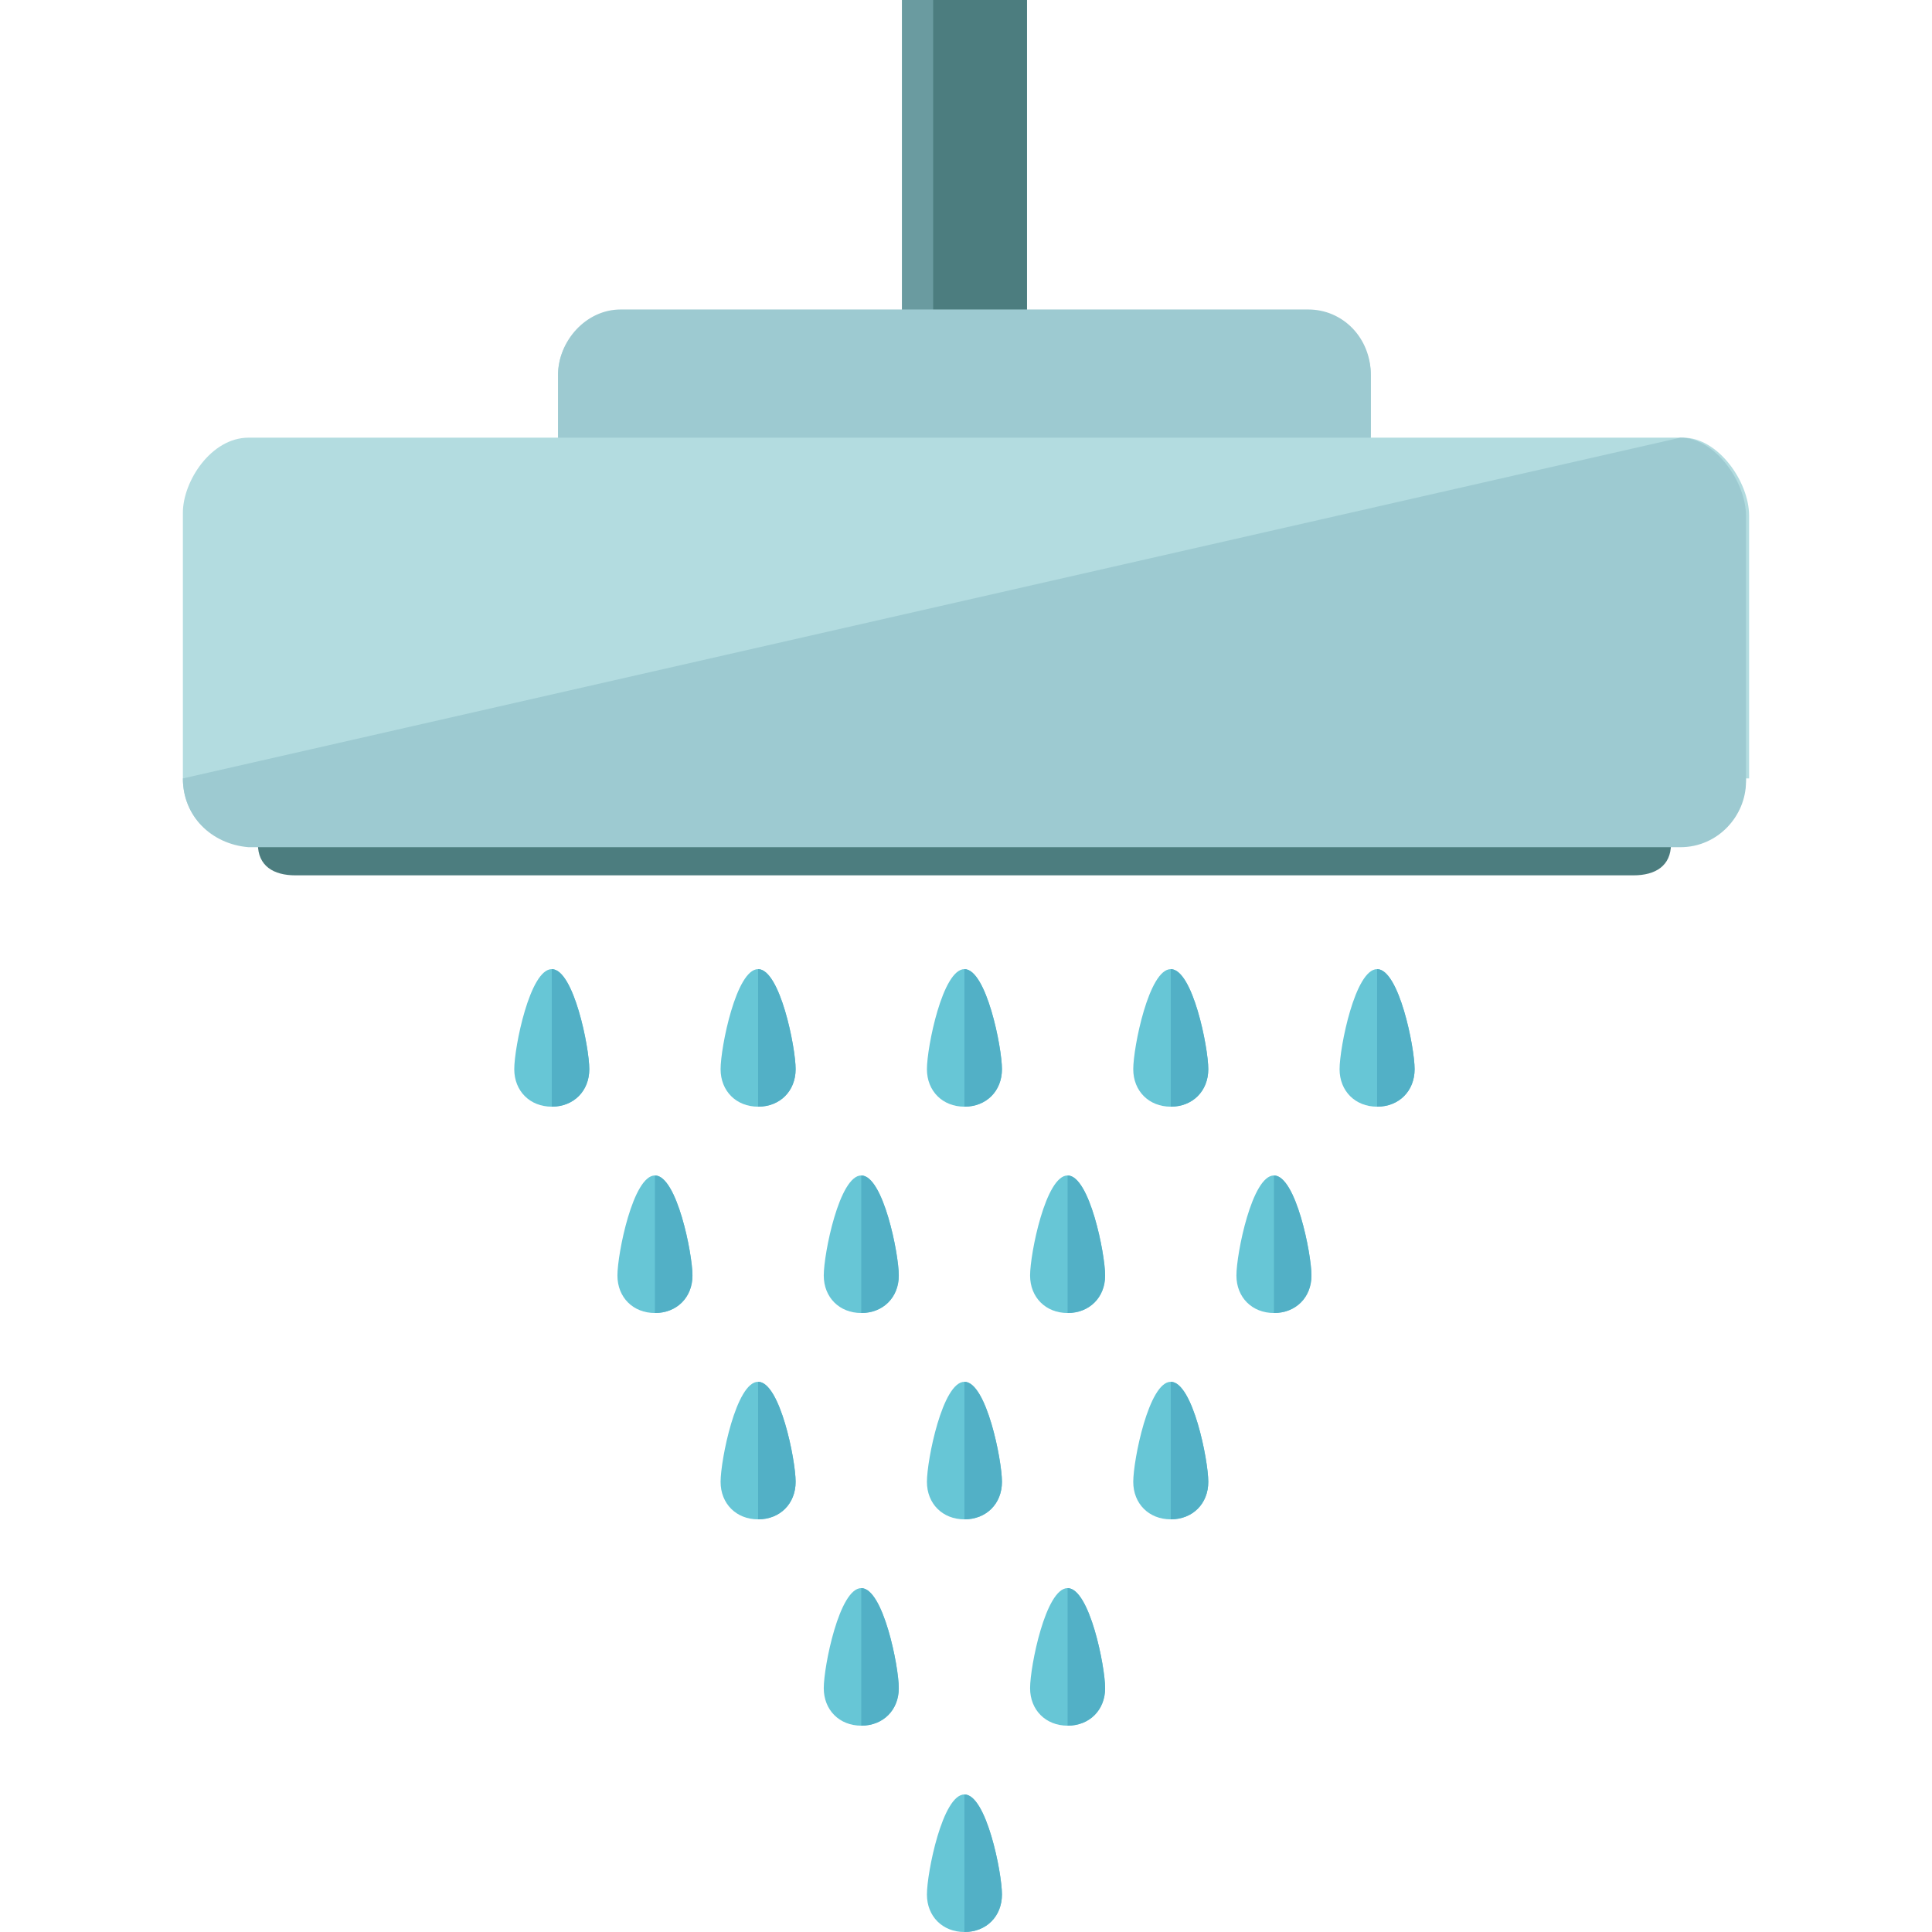 <?xml version="1.0" encoding="iso-8859-1"?>
<!-- Generator: Adobe Illustrator 19.0.0, SVG Export Plug-In . SVG Version: 6.00 Build 0)  -->
<svg version="1.1" id="Layer_1" xmlns="http://www.w3.org/2000/svg" xmlns:xlink="http://www.w3.org/1999/xlink" x="0px" y="0px"
	 viewBox="0 0 494.4 494.4" style="enable-background:new 0 0 494.4 494.4;" xml:space="preserve">
<rect x="230.8" style="fill:#6A9BA0;" width="32" height="104"/>
<rect x="238.8" style="fill:#4C7D7F;" width="24" height="104"/>
<path style="fill:#B3DCE0;" d="M350.8,112c0,8.8-7.2,16-16,16h-176c-8.8,0-16-7.2-16-16V96c0-8.8,7.2-16,16-16h176
	c8.8,0,16,7.2,16,16V112z"/>
<path style="fill:#9DCAD1;" d="M350.8,111.2c0,8.8-7.2,16.8-16,16.8h-176c-8.8,0-16-7.2-16-16.8V96c0-8.8,7.2-16.8,16-16.8h176
	c8.8,0,16,7.2,16,16.8V111.2z"/>
<path style="fill:#4C7D7F;" d="M427.6,216c0,5.6-4,8-9.6,8H75.6c-5.6,0-9.6-2.4-9.6-8l0,0c0-5.6,4-8,9.6-8h341.6
	C422.8,208,427.6,210.4,427.6,216L427.6,216z"/>
<path style="fill:#B3DCE0;" d="M446.8,199.2c0,8.8-7.2,16.8-16.8,16.8H63.6c-9.6,0-16.8-7.2-16.8-16.8v-68c0-8,7.2-19.2,16.8-19.2
	h367.2c8.8,0,16.8,11.2,16.8,20v67.2H446.8z"/>
<path style="fill:#9DCAD1;" d="M430,112c8.8,0,16.8,11.2,16.8,20v68c0,8.8-7.2,16.8-16.8,16.8H63.6c-9.6-0.8-16.8-8-16.8-17.6"/>
<path style="fill:#67C6D6;" d="M150.8,273.6c0,5.6-4,9.6-9.6,9.6s-9.6-4-9.6-9.6s4-25.6,9.6-25.6S150.8,268,150.8,273.6z"/>
<path style="fill:#52B0C6;" d="M141.2,248c5.6,0,9.6,20,9.6,25.6s-4,9.6-9.6,9.6"/>
<path style="fill:#67C6D6;" d="M203.6,273.6c0,5.6-4,9.6-9.6,9.6s-9.6-4-9.6-9.6s4-25.6,9.6-25.6S203.6,268,203.6,273.6z"/>
<path style="fill:#52B0C6;" d="M194,248c5.6,0,9.6,20,9.6,25.6s-4,9.6-9.6,9.6"/>
<path style="fill:#67C6D6;" d="M256.4,273.6c0,5.6-4,9.6-9.6,9.6s-9.6-4-9.6-9.6s4-25.6,9.6-25.6S256.4,268,256.4,273.6z"/>
<path style="fill:#52B0C6;" d="M246.8,248c5.6,0,9.6,20,9.6,25.6s-4,9.6-9.6,9.6"/>
<path style="fill:#67C6D6;" d="M309.2,273.6c0,5.6-4,9.6-9.6,9.6s-9.6-4-9.6-9.6s4-25.6,9.6-25.6S309.2,268,309.2,273.6z"/>
<path style="fill:#52B0C6;" d="M299.6,248c5.6,0,9.6,20,9.6,25.6s-4,9.6-9.6,9.6"/>
<path style="fill:#67C6D6;" d="M362,273.6c0,5.6-4,9.6-9.6,9.6s-9.6-4-9.6-9.6s4-25.6,9.6-25.6S362,268,362,273.6z"/>
<path style="fill:#52B0C6;" d="M352.4,248c5.6,0,9.6,20,9.6,25.6s-4,9.6-9.6,9.6"/>
<path style="fill:#67C6D6;" d="M177.2,326.4c0,5.6-4,9.6-9.6,9.6s-9.6-4-9.6-9.6s4-25.6,9.6-25.6S177.2,320.8,177.2,326.4z"/>
<path style="fill:#52B0C6;" d="M167.6,300.8c5.6,0,9.6,20,9.6,25.6s-4,9.6-9.6,9.6"/>
<path style="fill:#67C6D6;" d="M230,326.4c0,5.6-4,9.6-9.6,9.6s-9.6-4-9.6-9.6s4-25.6,9.6-25.6S230,320.8,230,326.4z"/>
<path style="fill:#52B0C6;" d="M220.4,300.8c5.6,0,9.6,20,9.6,25.6s-4,9.6-9.6,9.6"/>
<path style="fill:#67C6D6;" d="M282.8,326.4c0,5.6-4,9.6-9.6,9.6s-9.6-4-9.6-9.6s4-25.6,9.6-25.6S282.8,320.8,282.8,326.4z"/>
<path style="fill:#52B0C6;" d="M273.2,300.8c5.6,0,9.6,20,9.6,25.6s-4,9.6-9.6,9.6"/>
<path style="fill:#67C6D6;" d="M335.6,326.4c0,5.6-4,9.6-9.6,9.6s-9.6-4-9.6-9.6s4-25.6,9.6-25.6S335.6,320.8,335.6,326.4z"/>
<path style="fill:#52B0C6;" d="M326,300.8c5.6,0,9.6,20,9.6,25.6s-4,9.6-9.6,9.6"/>
<path style="fill:#67C6D6;" d="M203.6,379.2c0,5.6-4,9.6-9.6,9.6s-9.6-4-9.6-9.6s4-25.6,9.6-25.6S203.6,373.6,203.6,379.2z"/>
<path style="fill:#52B0C6;" d="M194,353.6c5.6,0,9.6,20,9.6,25.6s-4,9.6-9.6,9.6"/>
<path style="fill:#67C6D6;" d="M256.4,379.2c0,5.6-4,9.6-9.6,9.6s-9.6-4-9.6-9.6s4-25.6,9.6-25.6S256.4,373.6,256.4,379.2z"/>
<path style="fill:#52B0C6;" d="M246.8,353.6c5.6,0,9.6,20,9.6,25.6s-4,9.6-9.6,9.6"/>
<path style="fill:#67C6D6;" d="M309.2,379.2c0,5.6-4,9.6-9.6,9.6s-9.6-4-9.6-9.6s4-25.6,9.6-25.6S309.2,373.6,309.2,379.2z"/>
<path style="fill:#52B0C6;" d="M299.6,353.6c5.6,0,9.6,20,9.6,25.6s-4,9.6-9.6,9.6"/>
<path style="fill:#67C6D6;" d="M230,432c0,5.6-4,9.6-9.6,9.6s-9.6-4-9.6-9.6s4-25.6,9.6-25.6S230,426.4,230,432z"/>
<path style="fill:#52B0C6;" d="M220.4,406.4c5.6,0,9.6,20,9.6,25.6s-4,9.6-9.6,9.6"/>
<path style="fill:#67C6D6;" d="M282.8,432c0,5.6-4,9.6-9.6,9.6s-9.6-4-9.6-9.6s4-25.6,9.6-25.6S282.8,426.4,282.8,432z"/>
<path style="fill:#52B0C6;" d="M273.2,406.4c5.6,0,9.6,20,9.6,25.6s-4,9.6-9.6,9.6"/>
<path style="fill:#67C6D6;" d="M256.4,484.8c0,5.6-4,9.6-9.6,9.6s-9.6-4-9.6-9.6s4-25.6,9.6-25.6
	C252.4,459.2,256.4,479.2,256.4,484.8z"/>
<path style="fill:#52B0C6;" d="M246.8,459.2c5.6,0,9.6,20,9.6,25.6s-4,9.6-9.6,9.6"/>
<g>
</g>
<g>
</g>
<g>
</g>
<g>
</g>
<g>
</g>
<g>
</g>
<g>
</g>
<g>
</g>
<g>
</g>
<g>
</g>
<g>
</g>
<g>
</g>
<g>
</g>
<g>
</g>
<g>
</g>
</svg>

